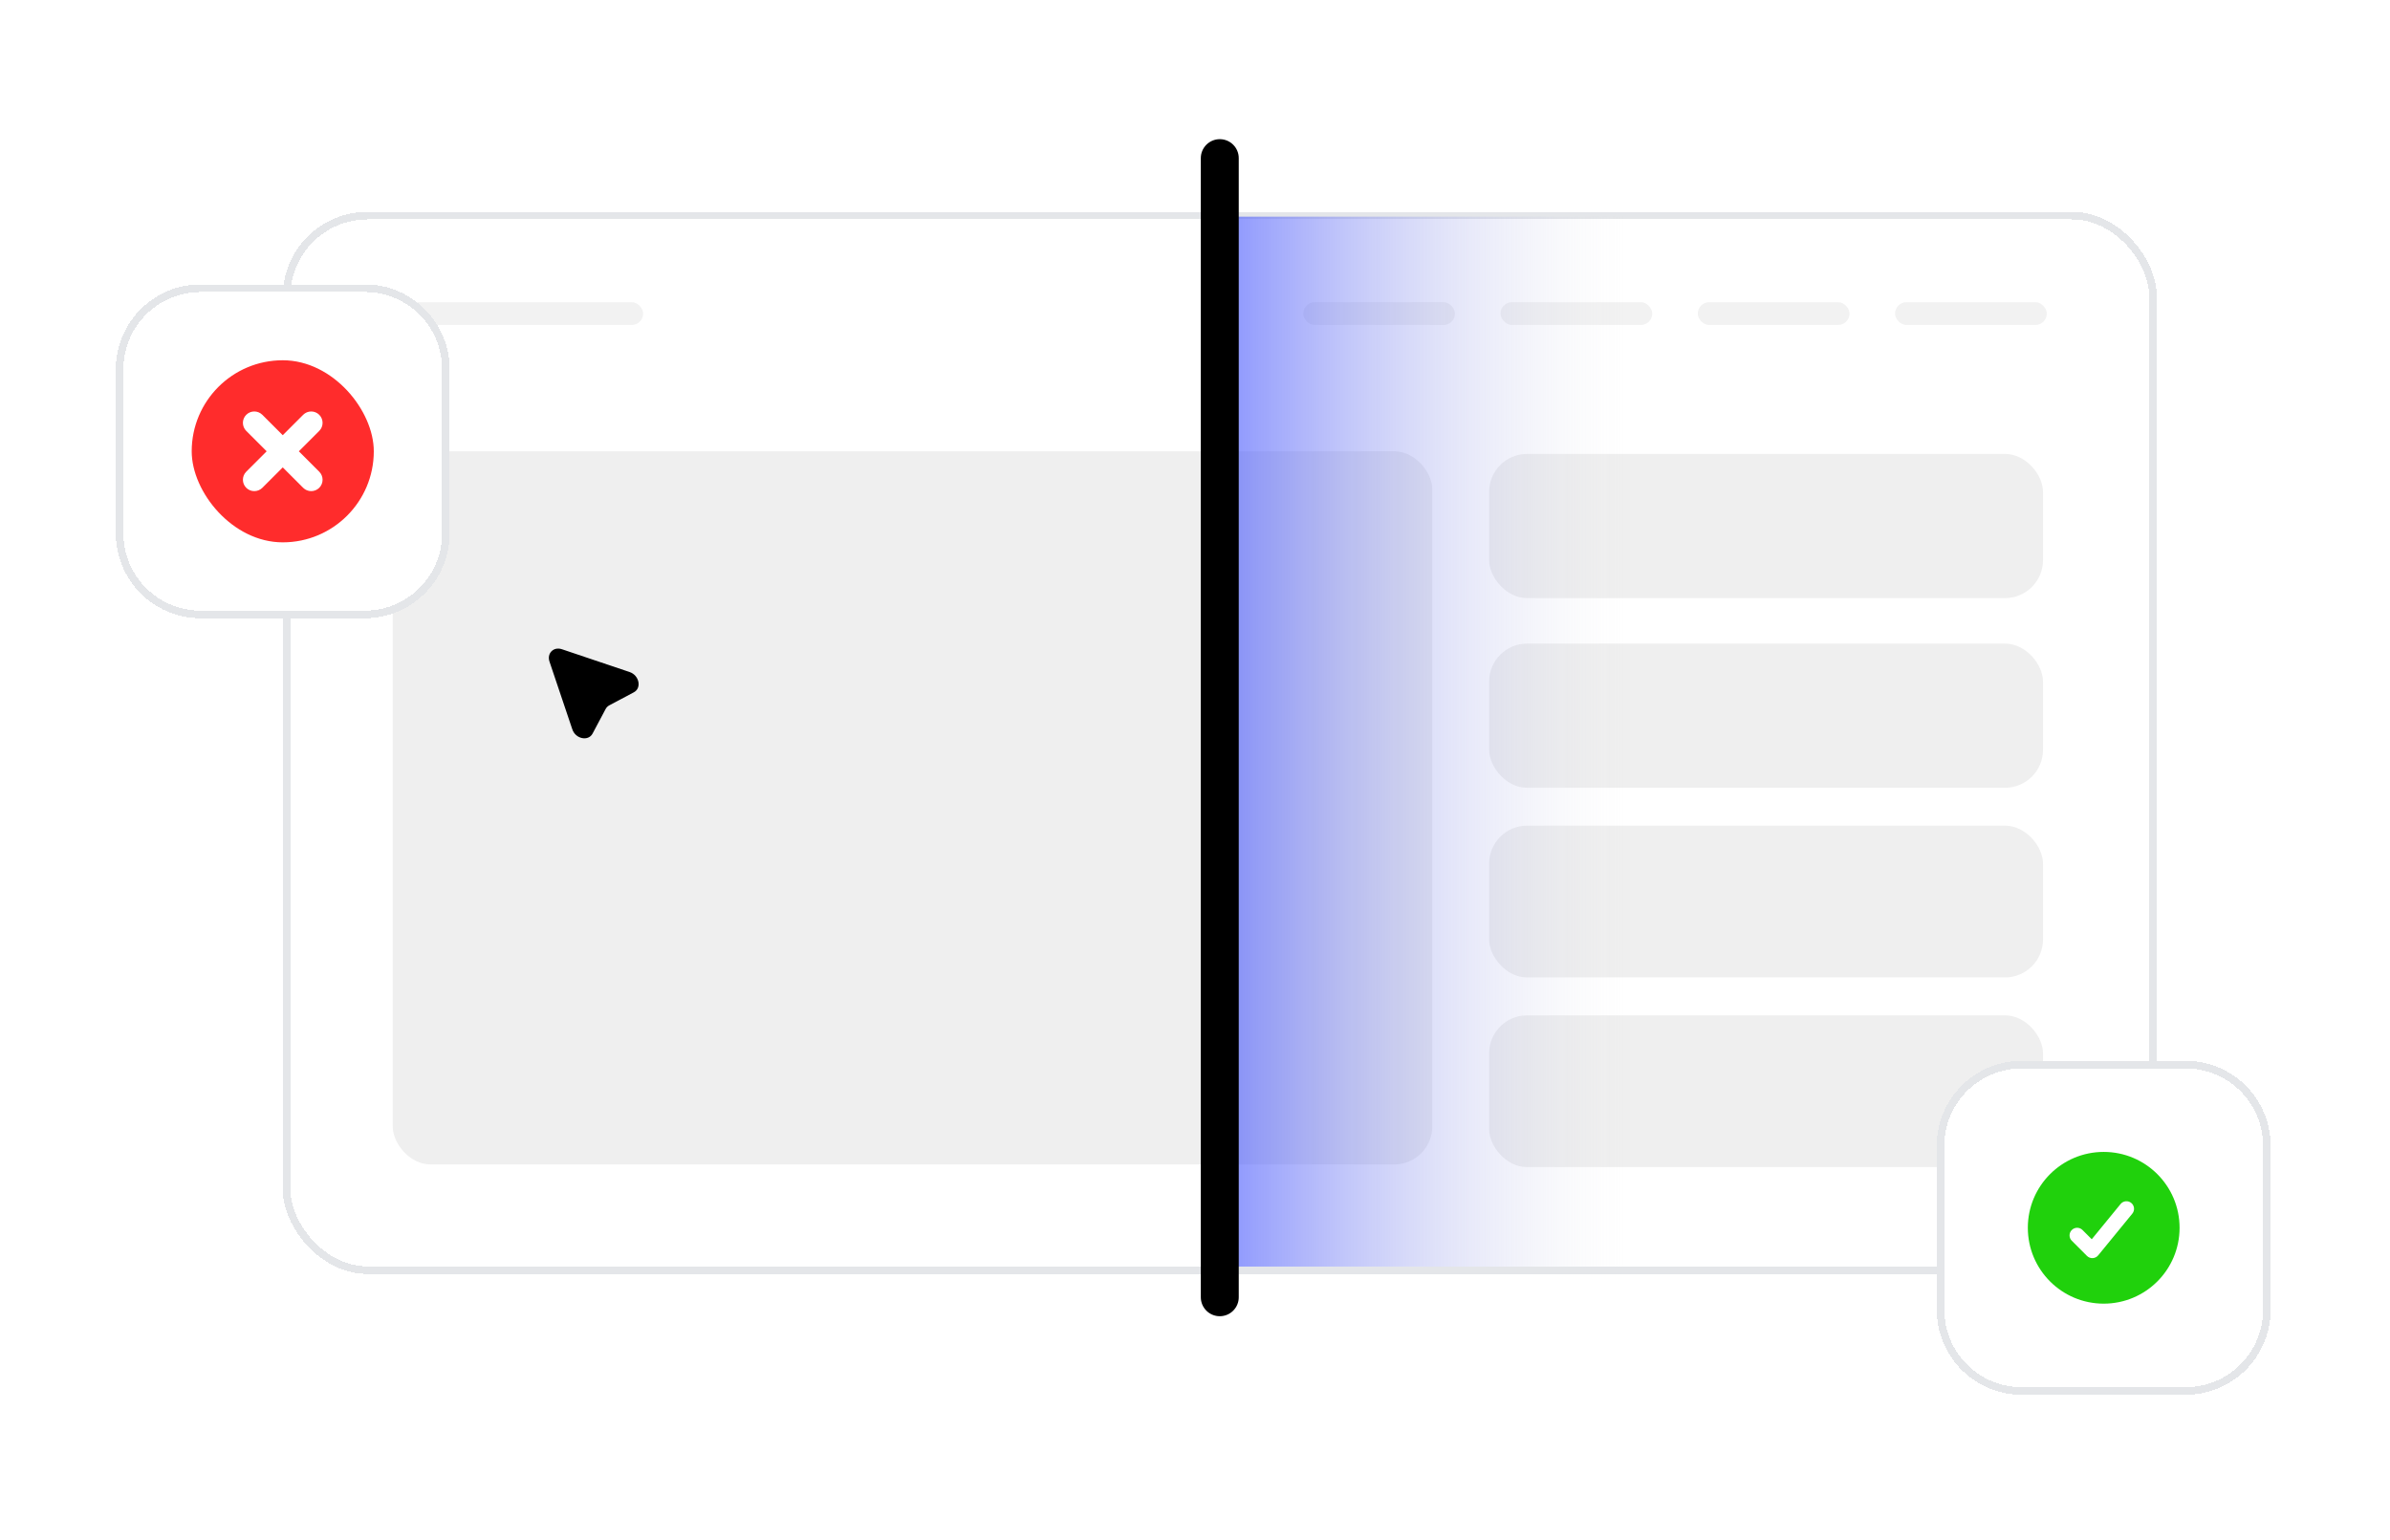 <svg width="315" height="203" viewBox="0 0 315 203" fill="none" xmlns="http://www.w3.org/2000/svg">
<g filter="url(#filter0_d_170_1173)">
<rect x="37.266" y="25.916" width="247" height="140" rx="11.177" fill="white" shape-rendering="crispEdges"/>
<rect x="37.766" y="26.416" width="246" height="139" rx="10.677" stroke="#E4E6E9" shape-rendering="crispEdges"/>
<rect x="196.266" y="57.834" width="73" height="19" rx="5" fill="#EFEFEF"/>
<rect x="196.266" y="82.834" width="73" height="19" rx="5" fill="#EFEFEF"/>
<rect x="196.266" y="106.833" width="73" height="20" rx="5" fill="#EFEFEF"/>
<rect x="196.266" y="131.833" width="73" height="20" rx="5" fill="#EFEFEF"/>
<rect x="51.766" y="37.834" width="33" height="3" rx="1.5" fill="#F2F2F2"/>
<rect x="171.766" y="37.834" width="20" height="3" rx="1.5" fill="#F2F2F2"/>
<rect x="197.766" y="37.834" width="20" height="3" rx="1.5" fill="#F2F2F2"/>
<rect x="223.766" y="37.834" width="20" height="3" rx="1.5" fill="#F2F2F2"/>
<rect x="249.766" y="37.834" width="20" height="3" rx="1.5" fill="#F2F2F2"/>
<rect x="51.766" y="57.486" width="137" height="94" rx="5" fill="#EFEFEF"/>
<path d="M72.423 85.206C72.054 84.111 72.961 83.204 74.056 83.573L82.987 86.582C84.251 87.008 84.6 88.687 83.542 89.25L80.302 90.972C80.097 91.082 79.932 91.247 79.823 91.452L78.1 94.692C77.537 95.75 75.858 95.401 75.432 94.137L72.423 85.206Z" fill="black"/>
<path d="M219.488 164.947H161.153L161.153 26.558H219.488V164.947Z" fill="url(#paint0_linear_170_1173)"/>
</g>
<g filter="url(#filter1_d_170_1173)">
<path d="M15.266 46.663C15.266 40.49 20.27 35.486 26.442 35.486H48.089C54.262 35.486 59.266 40.49 59.266 46.663V68.309C59.266 74.482 54.262 79.486 48.089 79.486H26.442C20.27 79.486 15.266 74.482 15.266 68.309V46.663Z" fill="white" shape-rendering="crispEdges"/>
<path d="M26.442 35.986H48.089C53.986 35.986 58.766 40.766 58.766 46.663V68.309C58.766 74.206 53.986 78.986 48.089 78.986H26.442C20.546 78.986 15.766 74.206 15.766 68.309V46.663L15.779 46.113C16.056 40.654 20.434 36.276 25.893 35.999L26.442 35.986Z" stroke="#E4E6E9" shape-rendering="crispEdges"/>
<rect x="25.266" y="45.486" width="24" height="24" rx="12" fill="#FF2C2C"/>
<path fill-rule="evenodd" clip-rule="evenodd" d="M32.455 52.675C33.041 52.089 33.99 52.089 34.576 52.675L37.266 55.364L39.955 52.675C40.541 52.089 41.49 52.089 42.076 52.675C42.662 53.261 42.662 54.211 42.076 54.797L39.387 57.486L42.076 60.175C42.662 60.761 42.662 61.711 42.076 62.297C41.49 62.882 40.541 62.882 39.955 62.297L37.266 59.607L34.576 62.297C33.99 62.882 33.041 62.882 32.455 62.297C31.869 61.711 31.869 60.761 32.455 60.175L35.144 57.486L32.455 54.797C31.869 54.211 31.869 53.261 32.455 52.675Z" fill="white"/>
</g>
<g filter="url(#filter2_d_170_1173)">
<path d="M255.266 149.01C255.266 142.837 260.27 137.833 266.442 137.833H288.089C294.262 137.833 299.266 142.837 299.266 149.01V170.656C299.266 176.829 294.262 181.833 288.089 181.833H266.442C260.27 181.833 255.266 176.829 255.266 170.656V149.01Z" fill="white" shape-rendering="crispEdges"/>
<path d="M266.442 138.333H288.089C293.985 138.333 298.766 143.113 298.766 149.01V170.656C298.766 176.553 293.985 181.333 288.089 181.333H266.442C260.546 181.333 255.766 176.553 255.766 170.656V149.01L255.779 148.46C256.056 143.001 260.434 138.624 265.893 138.347L266.442 138.333Z" stroke="#E4E6E9" shape-rendering="crispEdges"/>
<path fill-rule="evenodd" clip-rule="evenodd" d="M277.266 149.833C271.743 149.833 267.266 154.31 267.266 159.833C267.266 165.356 271.743 169.833 277.266 169.833C282.788 169.833 287.266 165.356 287.266 159.833C287.266 154.31 282.788 149.833 277.266 149.833ZM281.04 157.966C281.389 157.539 281.326 156.909 280.899 156.559C280.471 156.209 279.841 156.272 279.492 156.7L275.691 161.345L274.473 160.126C274.082 159.735 273.449 159.735 273.059 160.126C272.668 160.516 272.668 161.15 273.059 161.54L275.059 163.54C275.258 163.74 275.533 163.846 275.815 163.832C276.098 163.818 276.361 163.685 276.54 163.466L281.04 157.966Z" fill="#20D10C"/>
</g>
<path d="M160.766 20.843V170.989" stroke="black" stroke-width="5" stroke-linecap="round"/>
<defs>
<filter id="filter0_d_170_1173" x="23.266" y="13.915" width="275" height="168" filterUnits="userSpaceOnUse" color-interpolation-filters="sRGB">
<feFlood flood-opacity="0" result="BackgroundImageFix"/>
<feColorMatrix in="SourceAlpha" type="matrix" values="0 0 0 0 0 0 0 0 0 0 0 0 0 0 0 0 0 0 127 0" result="hardAlpha"/>
<feOffset dy="2"/>
<feGaussianBlur stdDeviation="7"/>
<feComposite in2="hardAlpha" operator="out"/>
<feColorMatrix type="matrix" values="0 0 0 0 0 0 0 0 0 0 0 0 0 0 0 0 0 0 0.05 0"/>
<feBlend mode="normal" in2="BackgroundImageFix" result="effect1_dropShadow_170_1173"/>
<feBlend mode="normal" in="SourceGraphic" in2="effect1_dropShadow_170_1173" result="shape"/>
</filter>
<filter id="filter1_d_170_1173" x="1.266" y="23.486" width="72" height="72" filterUnits="userSpaceOnUse" color-interpolation-filters="sRGB">
<feFlood flood-opacity="0" result="BackgroundImageFix"/>
<feColorMatrix in="SourceAlpha" type="matrix" values="0 0 0 0 0 0 0 0 0 0 0 0 0 0 0 0 0 0 127 0" result="hardAlpha"/>
<feOffset dy="2"/>
<feGaussianBlur stdDeviation="7"/>
<feComposite in2="hardAlpha" operator="out"/>
<feColorMatrix type="matrix" values="0 0 0 0 0 0 0 0 0 0 0 0 0 0 0 0 0 0 0.05 0"/>
<feBlend mode="normal" in2="BackgroundImageFix" result="effect1_dropShadow_170_1173"/>
<feBlend mode="normal" in="SourceGraphic" in2="effect1_dropShadow_170_1173" result="shape"/>
</filter>
<filter id="filter2_d_170_1173" x="241.266" y="125.833" width="72" height="72" filterUnits="userSpaceOnUse" color-interpolation-filters="sRGB">
<feFlood flood-opacity="0" result="BackgroundImageFix"/>
<feColorMatrix in="SourceAlpha" type="matrix" values="0 0 0 0 0 0 0 0 0 0 0 0 0 0 0 0 0 0 127 0" result="hardAlpha"/>
<feOffset dy="2"/>
<feGaussianBlur stdDeviation="7"/>
<feComposite in2="hardAlpha" operator="out"/>
<feColorMatrix type="matrix" values="0 0 0 0 0 0 0 0 0 0 0 0 0 0 0 0 0 0 0.05 0"/>
<feBlend mode="normal" in2="BackgroundImageFix" result="effect1_dropShadow_170_1173"/>
<feBlend mode="normal" in="SourceGraphic" in2="effect1_dropShadow_170_1173" result="shape"/>
</filter>
<linearGradient id="paint0_linear_170_1173" x1="214.421" y1="95.666" x2="161.153" y2="95.666" gradientUnits="userSpaceOnUse">
<stop stop-color="#D9D9D9" stop-opacity="0"/>
<stop offset="1" stop-color="#3C4DFE" stop-opacity="0.6"/>
</linearGradient>
</defs>
</svg>
